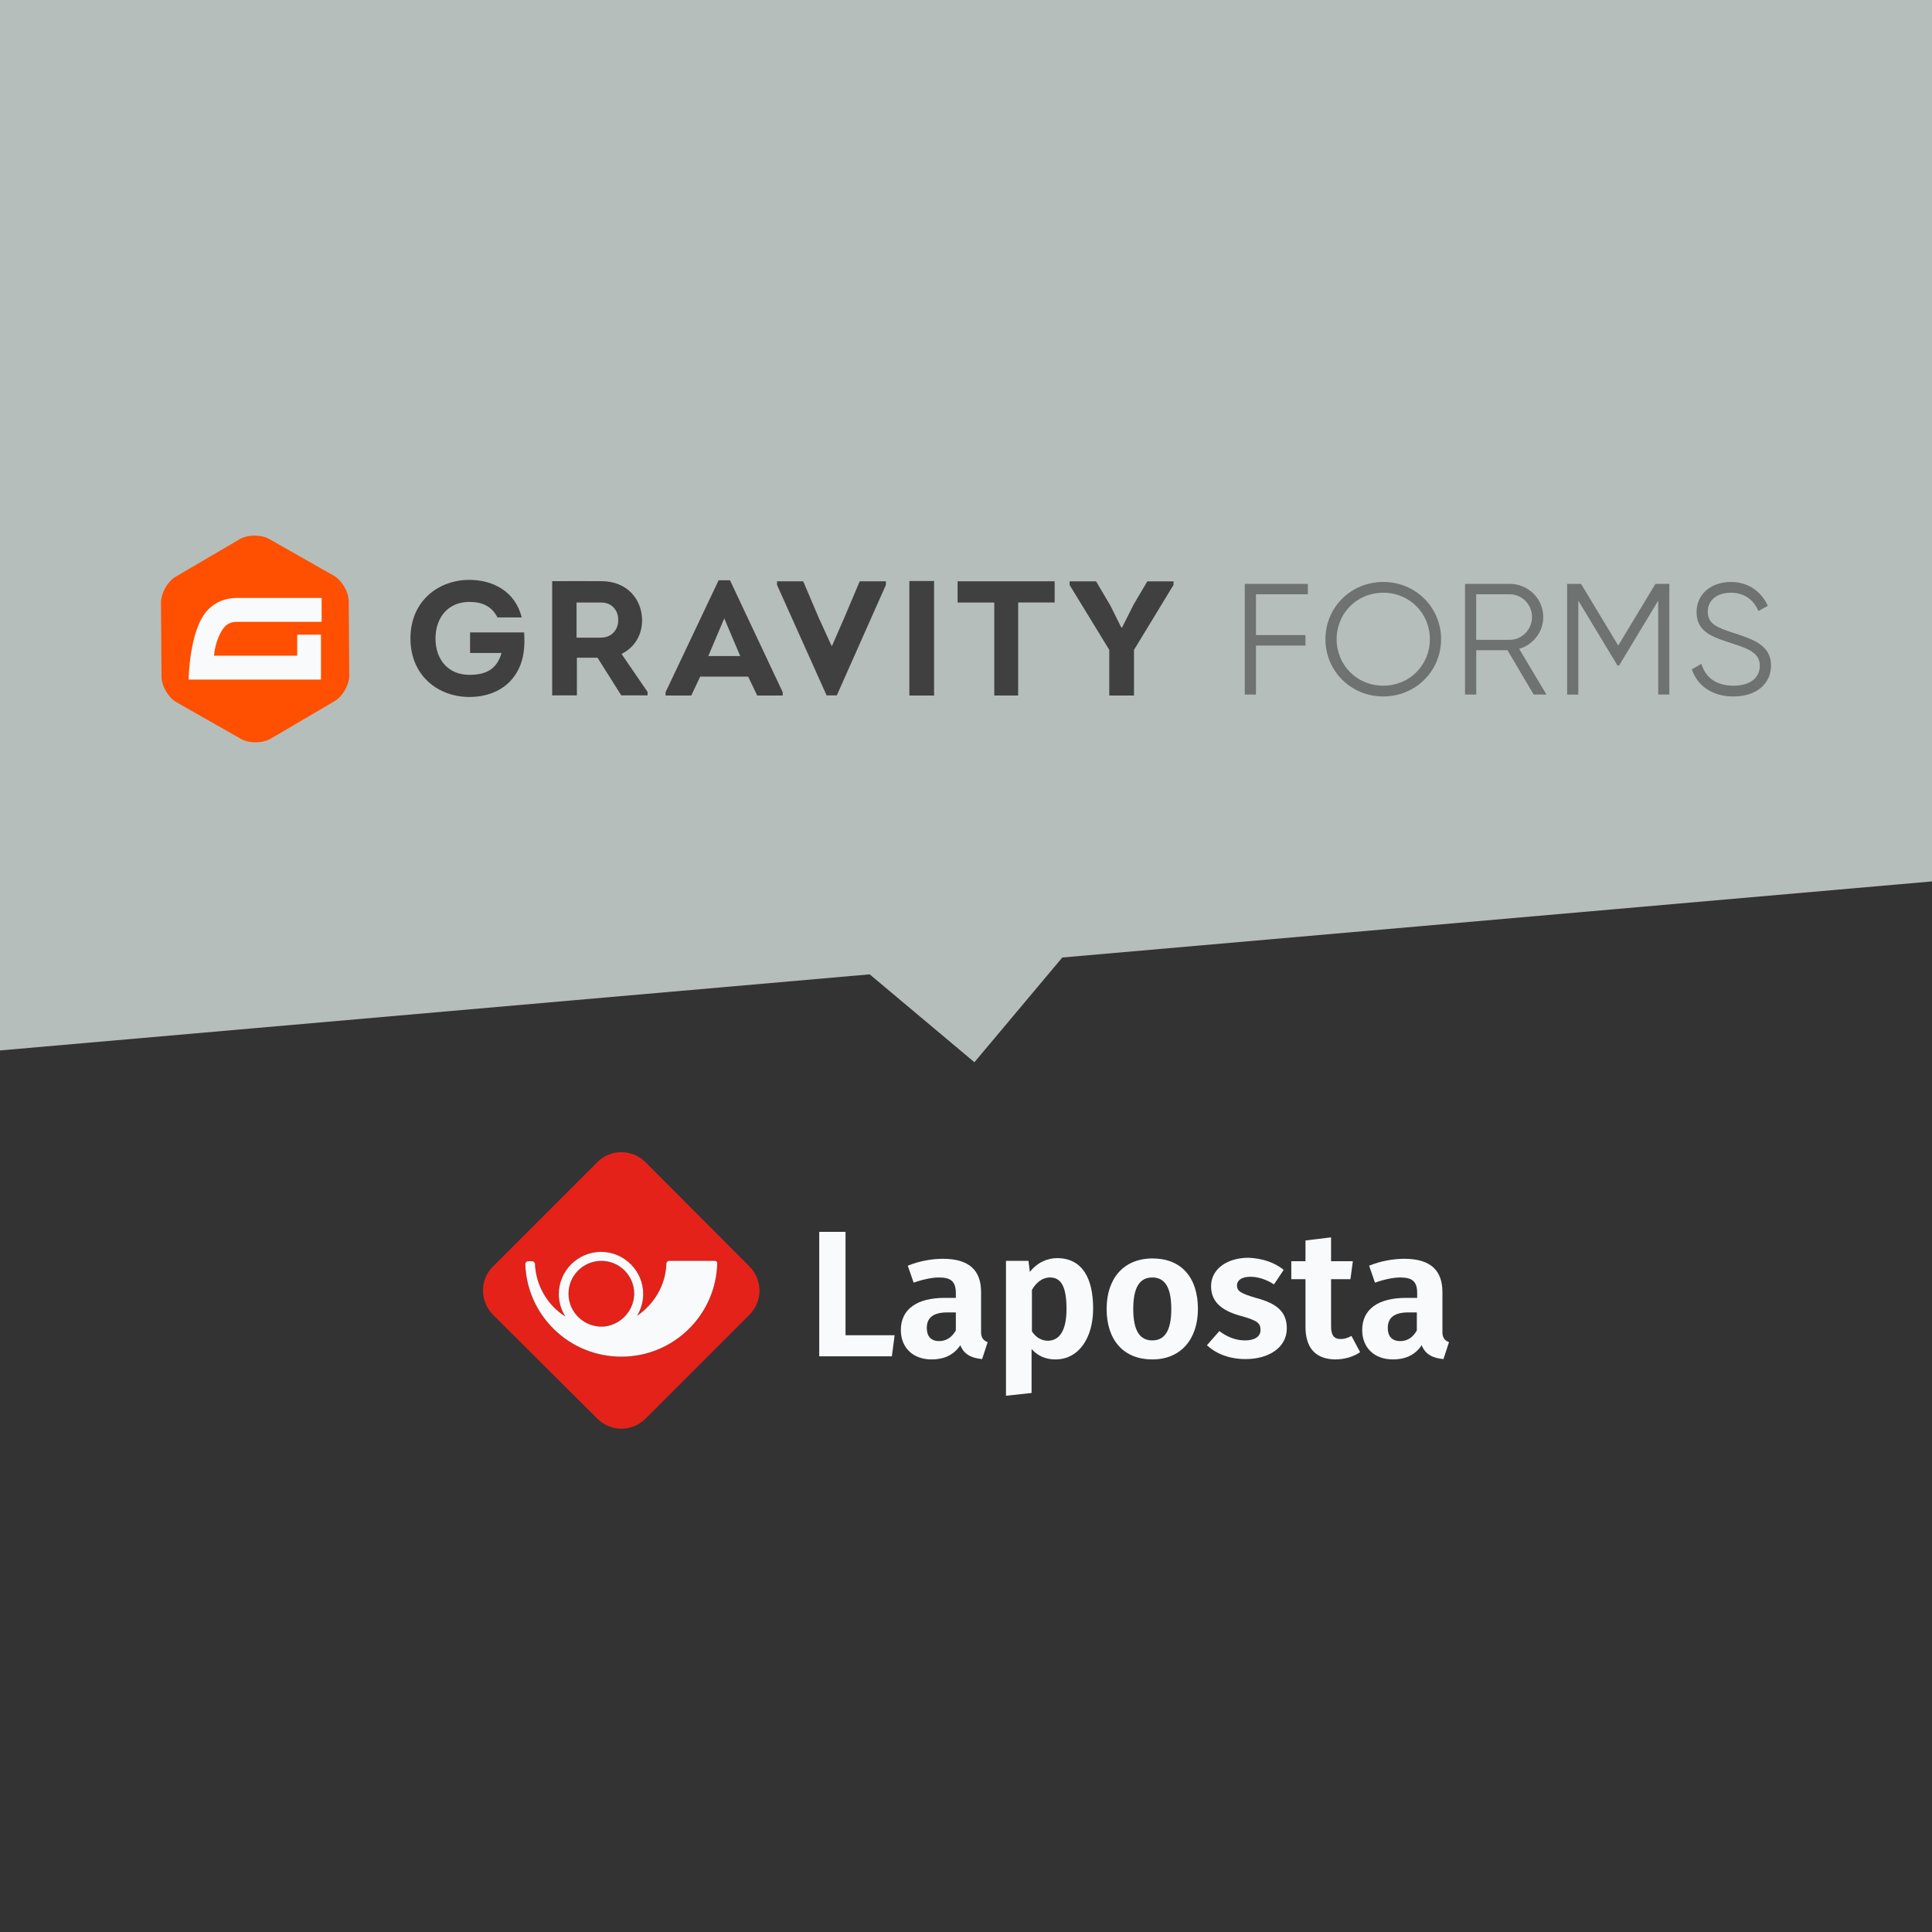 <?xml version="1.0" encoding="UTF-8"?>
<svg id="Laag_1" data-name="Laag 1" xmlns="http://www.w3.org/2000/svg" width="1200" height="1200" viewBox="0 0 1200 1200">
  <rect x="0" y="0" width="1200" height="1200" fill="#333333" stroke="none"/>
  <defs>
    <style>
      .cls-1 {
        fill: #404040;
      }

      .cls-2 {
        fill: #ff4f00;
      }

      .cls-3 {
        fill: #b5bebb;
      }

      .cls-4 {
        fill: #f8fafc;
      }

      .cls-5 {
        opacity: .6;
      }

      .cls-6 {
        fill: #e42219;
      }
    </style>
  </defs>
  <polygon class="cls-3" points="0 0 0 200 0 652.449 540.268 605.182 540.228 605.229 605.229 659.772 659.772 594.771 659.724 594.731 1200 547.463 1200 200 1200 0 0 0"/>
  <g>
    <g>
      <path class="cls-4" d="M525.168,829.331h30.502l-1.718,13.103h-45.109v-77.329h16.325s0,64.226,0,64.226Z"/>
      <path class="cls-4" d="M613.452,833.627l-3.437,10.525c-6.659-.644-11.17-2.792-13.533-8.592-4.296,6.444-10.74,8.807-17.829,8.807-11.814,0-19.117-7.518-19.117-18.258,0-12.888,9.881-19.977,27.28-19.977h6.874v-3.007c0-7.303-3.222-9.666-10.525-9.666-3.866,0-9.666,1.074-15.681,3.222l-3.652-10.525c7.303-3.007,15.251-4.296,21.91-4.296,16.325,0,23.628,7.303,23.628,20.621v23.843c-.215,4.511,1.289,6.229,4.081,7.303ZM593.69,826.324v-11.17h-5.155c-8.807,0-12.888,3.222-12.888,9.666,0,5.155,2.578,8.162,7.733,8.162,4.296,0,7.948-2.363,10.31-6.659Z"/>
      <path class="cls-4" d="M678.967,812.791c0,18.044-8.807,31.576-23.414,31.576-6.014,0-10.955-2.148-14.821-6.444v27.28l-15.895,1.718v-83.773h13.962l.859,6.874c4.726-6.014,10.955-8.592,17.184-8.592,15.251.215,22.125,12.244,22.125,31.361ZM662.427,813.006c0-14.821-3.866-19.547-10.311-19.547-4.726,0-8.592,3.222-11.17,7.733v25.776c2.578,3.866,6.014,5.8,10.096,5.8,6.874-.215,11.385-6.014,11.385-19.762Z"/>
      <path class="cls-4" d="M744.053,813.006c0,18.688-10.525,31.361-28.354,31.361-17.614,0-28.354-11.814-28.354-31.361,0-18.903,10.525-31.361,28.569-31.361,17.614,0,28.139,11.599,28.139,31.361ZM703.884,813.006c0,13.533,4.081,19.547,11.814,19.547s11.814-6.014,11.814-19.547-4.081-19.547-11.814-19.547c-7.733,0-11.814,6.014-11.814,19.547Z"/>
      <path class="cls-4" d="M797.324,788.733l-6.014,9.022c-4.726-3.007-9.666-4.726-14.821-4.726s-8.162,2.148-8.162,5.37c0,3.437,1.933,4.941,12.459,7.948,11.814,3.222,18.473,8.162,18.473,18.688,0,12.244-11.599,19.117-25.562,19.117-10.311,0-18.473-3.437-24.058-8.592l7.733-8.807c4.511,3.437,9.881,5.8,15.895,5.8s9.666-2.363,9.666-6.444c0-4.511-2.148-6.014-13.103-9.022-12.029-3.437-17.614-9.237-17.614-18.258,0-10.096,9.237-17.614,23.414-17.614,8.807.43,16.11,3.007,21.695,7.518Z"/>
      <path class="cls-4" d="M844.795,839.856c-4.296,3.007-10.096,4.511-15.466,4.511-12.244-.215-18.473-7.088-18.473-20.406v-29.428h-8.807v-11.17h8.807v-12.888l15.895-1.933v14.821h13.533l-1.504,11.17h-12.029v29.213c0,5.8,1.933,7.948,6.014,7.948,2.148,0,4.296-.644,6.659-1.933l5.37,10.096Z"/>
      <path class="cls-4" d="M900,833.627l-3.437,10.525c-6.659-.644-11.17-2.792-13.533-8.592-4.296,6.444-10.74,8.807-17.829,8.807-11.814,0-19.117-7.518-19.117-18.258,0-12.888,9.881-19.977,27.28-19.977h6.874v-3.007c0-7.303-3.222-9.666-10.525-9.666-3.866,0-9.666,1.074-15.681,3.222l-3.652-10.525c7.303-3.007,15.251-4.296,21.91-4.296,16.325,0,23.628,7.303,23.628,20.621v23.843c-.215,4.511,1.289,6.229,4.081,7.303ZM880.023,826.324v-11.17h-5.155c-8.807,0-12.888,3.222-12.888,9.666,0,5.155,2.578,8.162,7.733,8.162,4.511,0,7.948-2.363,10.31-6.659Z"/>
    </g>
    <path class="cls-6" d="M373.517,783.148c-11.17,0-20.406,9.022-20.406,20.406,0,10.955,8.592,19.762,19.332,20.406h2.363c10.525-.859,18.903-9.451,19.117-20.406,0-11.17-9.022-20.406-20.406-20.406Z"/>
    <path class="cls-6" d="M465.452,786.585l-64.441-64.656c-8.377-8.377-21.91-8.377-30.072,0l-64.656,64.656c-8.377,8.162-8.377,21.695,0,30.073l64.656,64.441c8.377,8.377,21.695,8.377,30.072,0l64.441-64.441c8.377-8.377,8.377-21.695,0-30.073ZM385.975,842.649c-32.435,0-58.641-25.562-59.715-57.567,0-.859.859-1.718,1.718-1.718h2.578c.859,0,1.718.859,1.718,1.718.644,13.747,7.948,25.776,18.903,32.65-2.578-4.081-4.081-8.807-4.081-13.962,0-14.392,11.814-26.206,26.206-26.206s26.206,11.814,26.206,26.206c0,4.941-1.504,9.666-3.866,13.533,10.525-7.089,17.829-18.903,18.258-32.435,0-1.074.859-1.718,1.718-1.718h28.569c.644,0,1.289.644,1.289,1.289-.644,32.221-27.065,58.212-59.501,58.212Z"/>
    <path class="cls-4" d="M444.187,783.148h-28.569c-.859,0-1.718.644-1.718,1.718-.43,13.533-7.733,25.347-18.258,32.435,2.363-3.866,3.866-8.592,3.866-13.533,0-14.392-11.814-26.206-26.206-26.206s-26.206,11.814-26.206,26.206c0,5.155,1.504,9.881,4.081,13.962-10.955-6.874-18.258-18.903-18.903-32.65,0-.859-.859-1.718-1.718-1.718h-2.578c-.859,0-1.718.859-1.718,1.718,1.074,32.006,27.28,57.567,59.715,57.567s58.856-25.991,59.501-58.212c0-.644-.644-1.289-1.289-1.289ZM374.805,823.961h-2.363c-10.74-.644-19.332-9.451-19.332-20.406,0-11.385,9.237-20.406,20.406-20.406,11.385,0,20.406,9.237,20.406,20.406-.078,3.963-1.224,7.616-3.153,10.707-3.404,5.453-9.247,9.151-15.965,9.7Z"/>
  </g>
  <g>
    <g>
      <path class="cls-1" d="M291.499,360.165c14.228,0,28.456,6.803,32.538,23.309h-15.056c-3.579-6.892-9.318-9.613-17.511-9.613-13.4,0-20.972,10.027-20.972,22.688,0,13.488,8.194,22.599,20.972,22.599,9.82,0,16.979-2.928,20.055-13.577h-19.552v-12.778h33.573c.414,6.803.207,13.37-2.159,19.848-5.413,14.287-18.221,20.262-31.916,20.262-18.931,0-36.531-12.867-36.531-36.383s17.718-36.353,36.56-36.353Z"/>
      <path class="cls-1" d="M402.216,429.766v2.13h-16.358l-14.731-23.398h-12.808v23.398h-15.352v-70.932c10.235,0,20.351-.089,30.585,0,16.358,0,25.261,11.743,25.261,24.314,0,9.022-4.614,16.92-12.778,20.883l16.18,23.605ZM373.464,396.016c6.448,0,10.649-4.969,10.53-11.033,0-5.975-3.993-10.737-10.53-10.737h-15.352v21.8h15.352v-.03Z"/>
      <path class="cls-1" d="M434.901,420.241l-5.531,11.743h-15.973v-2.041l32.952-69.512h7.069l32.745,69.512v2.041h-15.855l-5.62-11.743h-29.787ZM439.93,407.493h19.848l-9.939-23.398-9.909,23.398Z"/>
      <path class="cls-1" d="M516.807,401.103l7.572-17.363,9.613-22.688h16.269v2.219l-30.497,68.625h-6.36l-30.792-68.625v-2.219h16.269l9.613,22.569,7.987,17.482h.325Z"/>
      <path class="cls-1" d="M564.815,432.014v-71.139h15.352v71.139h-15.352Z"/>
      <path class="cls-1" d="M594.779,374.245v-13.193h60.283v13.163h-22.658v57.769h-14.849v-57.739h-22.776Z"/>
      <path class="cls-1" d="M696.947,389.745l7.069-14.08,8.608-14.583h16.269v2.219l-24.551,40.347v28.367h-15.352v-28.367l-24.669-40.347v-2.219h16.476l8.903,15.086,6.744,13.577h.503Z"/>
    </g>
    <g>
      <path class="cls-2" d="M216.929,419.472c.03,5.857-4.052,13.104-9.14,16.062l-39.666,23.279c-5.058,2.958-13.37,3.017-18.458.118l-39.992-22.717c-5.088-2.899-9.318-10.057-9.347-15.943l-.325-45.996c-.03-5.857,4.052-13.104,9.111-16.062l39.696-23.279c5.058-2.958,13.37-3.017,18.458-.118l39.992,22.717c5.088,2.899,9.318,10.057,9.347,15.943l.325,45.996h0Z"/>
      <path class="cls-4" d="M147.239,386.225h52.533v-14.849h-52.415c-7.484,0-13.695,2.573-18.458,7.661-11.418,12.246-11.743,43.068-11.743,43.068h82.202v-27.894h-14.76v13.045h-51.676c.325-4.851,2.544-13.547,6.744-18.044,1.893-2.041,4.319-2.987,7.572-2.987h0Z"/>
    </g>
    <g class="cls-5">
      <path class="cls-1" d="M780.096,369.128v25.35h30.763v6.478h-30.763v30.438h-6.951v-68.743h39.193v6.478s-32.242,0-32.242,0Z"/>
      <path class="cls-1" d="M823.253,397.021c0-19.641,15.677-35.555,35.91-35.555s35.91,15.914,35.91,35.555-15.677,35.555-35.91,35.555-35.91-15.914-35.91-35.555ZM888.121,397.021c0-16.003-12.512-28.87-28.959-28.87s-28.959,12.867-28.959,28.87,12.512,28.87,28.959,28.87,28.959-12.867,28.959-28.87Z"/>
      <path class="cls-1" d="M936.336,403.884h-19.434v27.509h-6.951v-68.743h27.775c11.507,0,20.824,9.229,20.824,20.617,0,9.318-6.36,17.274-14.967,19.73l16.949,28.396h-7.927l-16.269-27.509ZM916.872,397.406h20.824c7.632,0,13.873-6.389,13.873-14.139,0-7.868-6.241-14.139-13.873-14.139h-20.824v28.278Z"/>
      <path class="cls-1" d="M1036.907,431.393h-6.951v-58.331l-24.314,40.288h-1.006l-24.314-40.288v58.361h-6.951v-68.773h8.637l23.102,38.306,23.102-38.306h8.637v68.743h.059Z"/>
      <path class="cls-1" d="M1050.809,415.775l5.946-3.431c2.485,8.253,9.022,13.547,19.937,13.547,10.501,0,16.358-4.999,16.358-12.364,0-7.957-6.833-10.501-17.067-13.843-11.299-3.727-22.214-6.685-22.214-19.345,0-12.069,9.82-18.872,21.327-18.872,11.418,0,19.345,6.685,22.924,14.819l-5.857,3.254c-2.573-6.182-7.927-11.388-17.067-11.388-8.341,0-14.376,4.319-14.376,11.891,0,7.454,5.946,9.82,15.381,12.867,12.601,4.112,23.9,7.661,23.9,20.439,0,11.773-9.525,19.256-23.398,19.256-12.808-.03-22.244-6.419-25.794-16.831Z"/>
    </g>
  </g>
</svg>